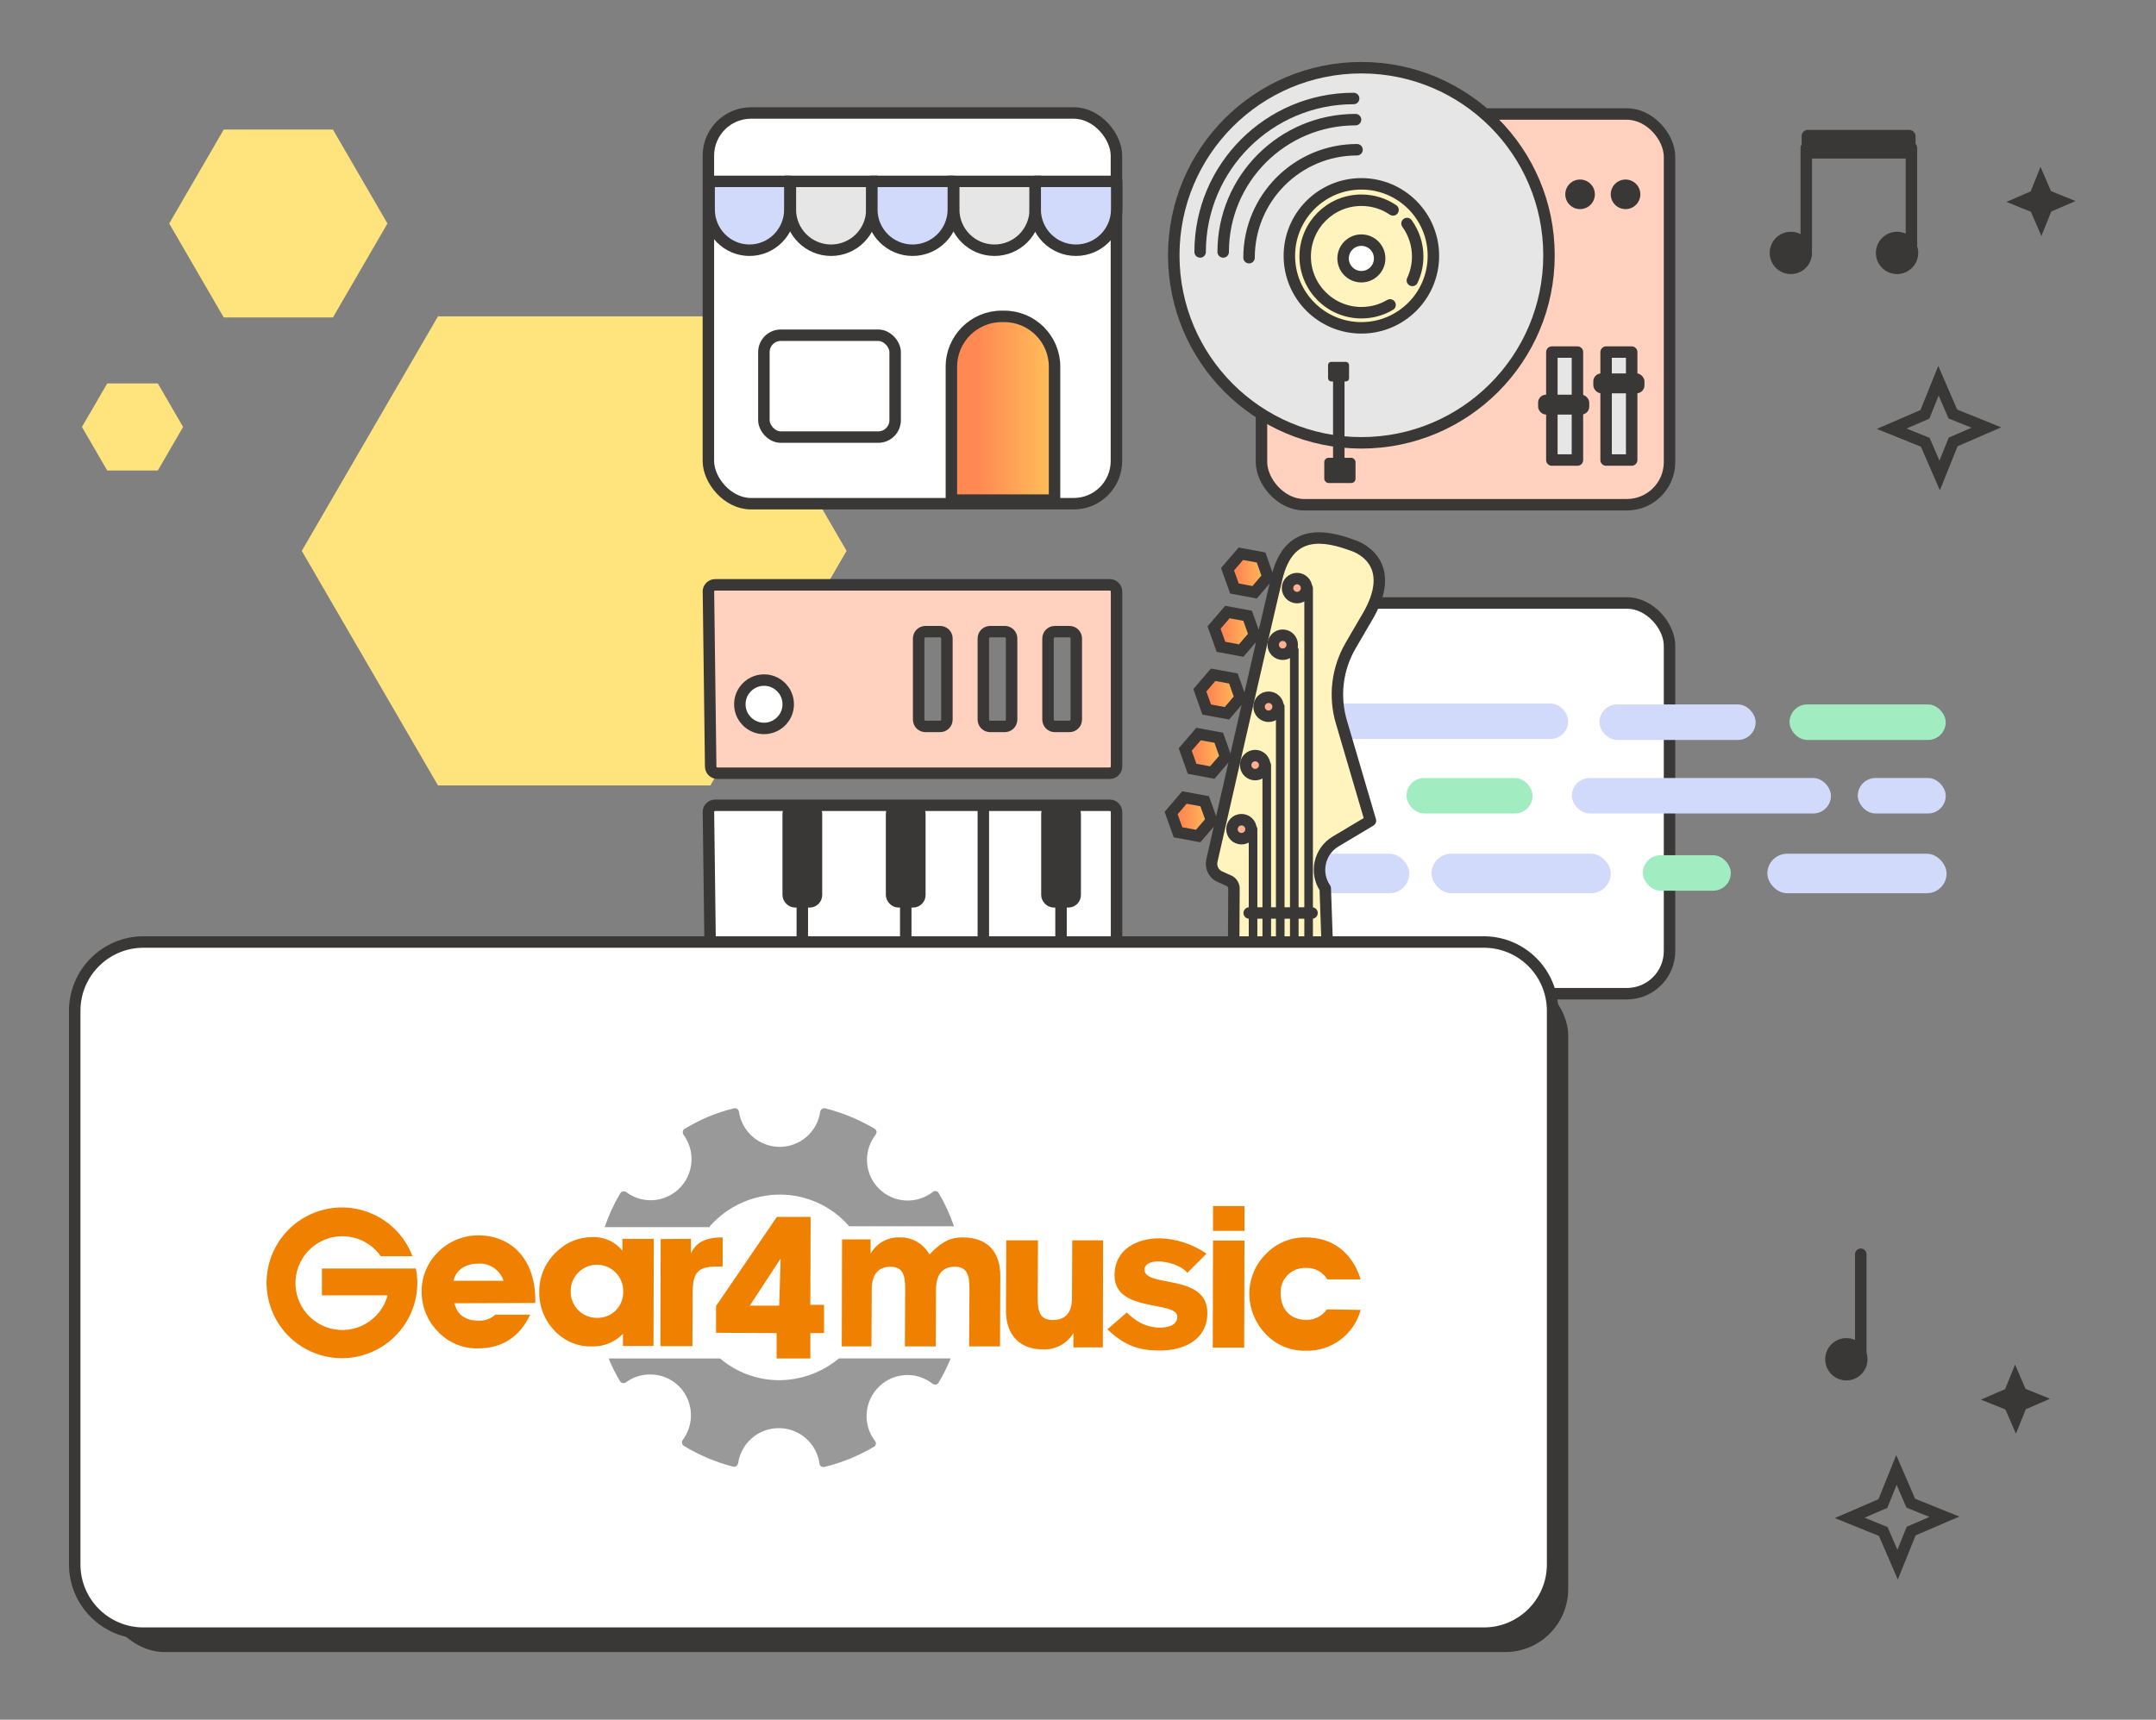<?xml version="1.0" encoding="UTF-8"?>
<svg xmlns="http://www.w3.org/2000/svg" xmlns:xlink="http://www.w3.org/1999/xlink" viewBox="0 0 376 300">
  <rect x="0" y="0" width="376" height="300" fill="#808080" stroke="none"/>
  <defs>
    <style>
      .cls-1, .cls-2 {
        fill: #3a3836;
      }

      .cls-1, .cls-3, .cls-4, .cls-5, .cls-6, .cls-7, .cls-8, .cls-9, .cls-10, .cls-11, .cls-12, .cls-13, .cls-14, .cls-15, .cls-16, .cls-17, .cls-18, .cls-19 {
        stroke: #3a3836;
      }

      .cls-1, .cls-3, .cls-4, .cls-5, .cls-6, .cls-7, .cls-8, .cls-9, .cls-10, .cls-11, .cls-12, .cls-13, .cls-15, .cls-16, .cls-17, .cls-18, .cls-19 {
        stroke-width: 2px;
      }

      .cls-1, .cls-6, .cls-7, .cls-8, .cls-9, .cls-10, .cls-11, .cls-14 {
        stroke-linecap: round;
        stroke-linejoin: round;
      }

      .cls-20, .cls-3, .cls-9, .cls-14 {
        fill: #fff;
      }

      .cls-21 {
        fill: #ffe47e;
      }

      .cls-22 {
        fill: #f08000;
      }

      .cls-23, .cls-6 {
        fill: #d1dafa;
      }

      .cls-24 {
        fill: #a2ecc2;
      }

      .cls-25 {
        fill: #9a999a;
      }

      .cls-3, .cls-4, .cls-5, .cls-12, .cls-13, .cls-15, .cls-16, .cls-17, .cls-18, .cls-19 {
        stroke-miterlimit: 10;
      }

      .cls-4, .cls-8 {
        fill: #e6e6e6;
      }

      .cls-5 {
        fill: #ffb091;
      }

      .cls-7 {
        fill: #fff4be;
      }

      .cls-10 {
        fill: #ffd1be;
      }

      .cls-11, .cls-12 {
        fill: none;
      }

      .cls-13 {
        fill: url(#linear-gradient);
      }

      .cls-14 {
        stroke-width: 1.5px;
      }

      .cls-15 {
        fill: url(#linear-gradient-6);
      }

      .cls-16 {
        fill: url(#linear-gradient-4);
      }

      .cls-17 {
        fill: url(#linear-gradient-3);
      }

      .cls-18 {
        fill: url(#linear-gradient-2);
      }

      .cls-19 {
        fill: url(#linear-gradient-5);
      }
    </style>
    <linearGradient id="linear-gradient" x1="204.24" y1="142.48" x2="211.29" y2="142.48" gradientTransform="matrix(1, 0, 0, 1, 0, 0)" gradientUnits="userSpaceOnUse">
      <stop offset="0" stop-color="#ff8853"/>
      <stop offset=".25" stop-color="#ff8853"/>
      <stop offset="1" stop-color="#ffc15a"/>
    </linearGradient>
    <linearGradient id="linear-gradient-2" x1="206.7" y1="131.41" x2="213.74" y2="131.41" xlink:href="#linear-gradient"/>
    <linearGradient id="linear-gradient-3" x1="209.25" y1="121.07" x2="216.3" y2="121.07" xlink:href="#linear-gradient"/>
    <linearGradient id="linear-gradient-4" x1="211.73" y1="110.13" x2="218.78" y2="110.13" xlink:href="#linear-gradient"/>
    <linearGradient id="linear-gradient-5" x1="214.08" y1="99.96" x2="221.12" y2="99.96" xlink:href="#linear-gradient"/>
    <linearGradient id="linear-gradient-6" x1="165.92" y1="71.21" x2="183.91" y2="71.21" xlink:href="#linear-gradient"/>
  </defs>
  <g id="Layer_1" data-name="Layer 1">
    <polygon class="cls-21" points="76.38 137.01 123.89 137.01 147.64 96.1 123.89 55.19 76.38 55.19 52.63 96.1 76.38 137.01"/>
    <polygon class="cls-21" points="39.02 55.38 58.06 55.38 67.57 38.99 58.06 22.6 39.02 22.6 29.51 38.99 39.02 55.38"/>
    <polygon class="cls-21" points="18.7 82.08 27.52 82.08 31.93 74.48 27.52 66.89 18.7 66.89 14.29 74.48 18.7 82.08"/>
    <rect class="cls-9" x="220" y="105.19" width="71.16" height="68.16" rx="7.44" ry="7.44"/>
    <g>
      <rect class="cls-23" x="323.99" y="135.71" width="15.34" height="6.19" rx="3.09" ry="3.09" transform="translate(663.32 277.62) rotate(180)"/>
      <rect class="cls-24" x="286.5" y="149.18" width="15.34" height="6.19" rx="3.09" ry="3.09" transform="translate(588.35 304.56) rotate(180)"/>
      <rect class="cls-23" x="274.13" y="135.71" width="45.18" height="6.19" rx="3.09" ry="3.09" transform="translate(593.44 277.62) rotate(180)"/>
      <rect class="cls-23" x="228.32" y="122.72" width="45.18" height="6.19" rx="3.09" ry="3.09" transform="translate(501.81 251.63) rotate(-180)"/>
      <rect class="cls-24" x="245.3" y="135.71" width="21.99" height="6.19" rx="3.09" ry="3.09" transform="translate(512.58 277.62) rotate(180)"/>
      <rect class="cls-24" x="312.09" y="122.88" width="27.24" height="6.19" rx="3.09" ry="3.09" transform="translate(651.42 251.96) rotate(-180)"/>
      <rect class="cls-23" x="278.94" y="122.88" width="27.24" height="6.19" rx="3.09" ry="3.09" transform="translate(585.12 251.96) rotate(180)"/>
      <rect class="cls-23" x="308.21" y="148.93" width="31.26" height="6.89" rx="3.45" ry="3.45" transform="translate(647.69 304.75) rotate(-180)"/>
      <rect class="cls-23" x="249.64" y="148.93" width="31.26" height="6.89" rx="3.45" ry="3.45" transform="translate(530.55 304.75) rotate(-180)"/>
      <rect class="cls-23" x="214.5" y="148.93" width="31.26" height="6.89" rx="3.45" ry="3.45" transform="translate(460.27 304.75) rotate(-180)"/>
    </g>
    <g>
      <path class="cls-7" d="M215.11,171.98l.09-16.97c0-.54-.29-1.04-.75-1.31l-1.93-.87c-.94-.55-1.41-1.64-1.17-2.7,0,0,9.25-40.67,11.34-49.36,2.09-8.68,8.41-7.42,13.3-5.6,0,0,8.06,2.4,2.76,11.95l-3.2,5.49c-2.35,4.03-2.94,8.85-1.62,13.32l5.07,17.24-6.08,3.63c-2.84,1.7-3.67,5.45-1.8,8.18h0l.59,16.89"/>
      <circle class="cls-5" cx="216.51" cy="144.65" r="1.66"/>
      <circle class="cls-5" cx="218.9" cy="133.47" r="1.66"/>
      <circle class="cls-5" cx="221.24" cy="123.29" r="1.66"/>
      <circle class="cls-5" cx="223.7" cy="112.47" r="1.66"/>
      <circle class="cls-5" cx="226.2" cy="102.59" r="1.66"/>
      <polygon class="cls-13" points="205.44 145.19 208.96 145.84 211.29 143.13 210.09 139.77 206.56 139.12 204.24 141.83 205.44 145.19"/>
      <polygon class="cls-18" points="207.9 134.11 211.42 134.77 213.74 132.06 212.55 128.7 209.02 128.05 206.7 130.75 207.9 134.11"/>
      <polygon class="cls-17" points="210.45 123.78 213.97 124.43 216.3 121.72 215.1 118.36 211.57 117.71 209.25 120.42 210.45 123.78"/>
      <polygon class="cls-16" points="212.93 112.83 216.45 113.49 218.78 110.78 217.58 107.42 214.05 106.77 211.73 109.47 212.93 112.83"/>
      <polygon class="cls-19" points="215.28 102.66 218.8 103.32 221.12 100.61 219.93 97.25 216.4 96.6 214.08 99.3 215.28 102.66"/>
      <line class="cls-9" x1="217.86" y1="159.27" x2="228.81" y2="159.27"/>
      <line class="cls-9" x1="217.86" y1="166.85" x2="228.81" y2="166.85"/>
      <line class="cls-9" x1="217.43" y1="175.52" x2="229.89" y2="175.52"/>
      <line class="cls-14" x1="218.53" y1="144.65" x2="218.53" y2="179.3"/>
      <line class="cls-14" x1="220.92" y1="133.47" x2="220.92" y2="179.76"/>
      <line class="cls-14" x1="223.27" y1="123.29" x2="223.27" y2="179.58"/>
      <line class="cls-14" x1="225.72" y1="113.39" x2="225.72" y2="180.13"/>
      <line class="cls-14" x1="228.22" y1="102.59" x2="228.22" y2="180.69"/>
    </g>
    <g>
      <circle class="cls-20" cx="133.35" cy="123.02" r="4.57"/>
      <g>
        <g>
          <path class="cls-3" d="M123.55,141.69l.39,30.49c0,.65,.54,1.17,1.19,1.17h68.4c.66,0,1.19-.53,1.19-1.19v-30.49c0-.66-.53-1.19-1.19-1.19H124.73c-.66,0-1.2,.54-1.19,1.2Z"/>
          <path class="cls-10" d="M123.55,103.23l.39,30.49c0,.65,.54,1.17,1.19,1.17h68.4c.66,0,1.19-.53,1.19-1.19v-30.49c0-.66-.53-1.19-1.19-1.19H124.73c-.66,0-1.2,.54-1.19,1.2Zm13.14,22.06c-1.71,2.38-5.19,2.38-6.89,0-1.03-1.44-1.03-3.43,0-4.87,1.71-2.38,5.19-2.38,6.89,0,1.03,1.44,1.03,3.43,0,4.87Zm27.26,1.43h-2.55c-.66,0-1.19-.53-1.19-1.19v-14.15c0-.66,.53-1.19,1.19-1.19h2.55c.66,0,1.19,.53,1.19,1.19v14.15c0,.66-.53,1.19-1.19,1.19Zm11.28,0h-2.55c-.66,0-1.19-.53-1.19-1.19v-14.15c0-.66,.53-1.19,1.19-1.19h2.55c.66,0,1.19,.53,1.19,1.19v14.15c0,.66-.53,1.19-1.19,1.19Zm11.28,0h-2.55c-.66,0-1.19-.53-1.19-1.19v-14.15c0-.66,.53-1.19,1.19-1.19h2.55c.66,0,1.19,.53,1.19,1.19v14.15c0,.66-.53,1.19-1.19,1.19Z"/>
        </g>
        <rect class="cls-1" x="182.58" y="140.79" width="4.93" height="16.53" rx="1.19" ry="1.19"/>
        <rect class="cls-1" x="155.49" y="140.79" width="4.93" height="16.53" rx="1.19" ry="1.19"/>
        <rect class="cls-1" x="137.46" y="140.79" width="4.93" height="16.53" rx="1.19" ry="1.19"/>
        <line class="cls-11" x1="171.49" y1="141.43" x2="171.49" y2="167.52"/>
      </g>
    </g>
    <g>
      <line class="cls-1" x1="324.51" y1="218.8" x2="324.51" y2="236.17"/>
      <circle class="cls-1" cx="322" cy="237.12" r="2.69"/>
    </g>
    <g>
      <rect class="cls-9" x="123.54" y="19.71" width="71.16" height="68.16" rx="7.44" ry="7.44"/>
      <path class="cls-6" d="M123.67,36.54c0,3.92,3.15,7.11,7.04,7.11s7.04-3.18,7.04-7.11v-4.9h-14.08v4.94"/>
      <path class="cls-4" d="M137.83,36.54c0,3.92,3.18,7.11,7.11,7.11s7.11-3.18,7.11-7.11v-4.9h-14.21v4.94"/>
      <path class="cls-6" d="M152.04,36.54c0,3.92,3.18,7.11,7.11,7.11s7.11-3.18,7.11-7.11v-4.9h-14.21v4.94"/>
      <path class="cls-4" d="M166.32,36.54c0,3.92,3.18,7.11,7.11,7.11s7.11-3.18,7.11-7.11v-4.9h-14.21v4.94"/>
      <path class="cls-6" d="M180.53,36.54c0,3.92,3.18,7.11,7.11,7.11s7.11-3.18,7.11-7.11v-4.9h-14.21v4.94"/>
      <path class="cls-15" d="M174.7,55.19h.43c4.85,0,8.78,3.93,8.78,8.78v23.27h-17.99v-23.27c0-4.85,3.93-8.78,8.78-8.78Z"/>
      <rect class="cls-9" x="133.22" y="58.48" width="22.89" height="17.77" rx="2.95" ry="2.95"/>
    </g>
    <line class="cls-11" x1="139.92" y1="158.36" x2="139.92" y2="167.52"/>
    <line class="cls-11" x1="157.96" y1="158.36" x2="157.96" y2="167.52"/>
    <line class="cls-11" x1="185.04" y1="158.36" x2="185.04" y2="167.52"/>
    <g>
      <rect class="cls-10" x="220" y="19.89" width="71.16" height="68.16" rx="7.44" ry="7.44"/>
      <circle class="cls-8" cx="237.42" cy="44.53" r="32.72"/>
      <circle class="cls-7" cx="237.42" cy="44.63" r="12.56"/>
      <g>
        <path class="cls-11" d="M245.38,38.99c1.17,1.62,1.86,3.6,1.86,5.75,0,1.49-.33,2.91-.93,4.18"/>
        <path class="cls-11" d="M242.42,53.19c-1.46,.87-3.17,1.36-4.99,1.36-5.42,0-9.81-4.39-9.81-9.81s4.39-9.81,9.81-9.81c2.04,0,3.94,.62,5.51,1.69"/>
      </g>
      <circle class="cls-9" cx="237.42" cy="45.08" r="3.19"/>
      <path class="cls-11" d="M217.83,44.95c0-10.4,8.43-18.83,18.83-18.83"/>
      <path class="cls-11" d="M213.32,43.95c0-12.75,10.33-23.08,23.08-23.08"/>
      <path class="cls-11" d="M209.3,43.95c0-14.78,11.99-26.77,26.77-26.77"/>
      <rect class="cls-8" x="270.64" y="61.42" width="4.46" height="18.83"/>
      <rect class="cls-8" x="280.1" y="61.42" width="4.46" height="18.83"/>
      <rect class="cls-2" x="268.24" y="68.85" width="8.92" height="3.47" rx="1.38" ry="1.38"/>
      <rect class="cls-2" x="277.87" y="65.14" width="8.92" height="3.47" rx="1.38" ry="1.38"/>
      <circle class="cls-2" cx="275.56" cy="33.9" r="2.58"/>
      <circle class="cls-2" cx="283.49" cy="33.9" r="2.58"/>
      <rect class="cls-2" x="230.95" y="79.86" width="5.45" height="4.4" rx=".75" ry=".75"/>
      <rect class="cls-2" x="231.61" y="63.13" width="3.66" height="3.41" rx=".54" ry=".54"/>
      <line class="cls-12" x1="233.48" y1="80.25" x2="233.48" y2="66.16"/>
    </g>
    <polygon class="cls-12" points="340.57 72.22 346.42 74.58 340.63 77.09 338.27 82.94 335.76 77.15 329.9 74.79 335.7 72.28 338.06 66.42 340.57 72.22"/>
    <polygon class="cls-2" points="357.69 33.34 361.97 35.07 357.73 36.9 356.01 41.17 354.18 36.94 349.91 35.22 354.14 33.39 355.86 29.11 357.69 33.34"/>
    <polygon class="cls-12" points="333.24 262.23 339.1 264.59 333.3 267.09 330.94 272.95 328.43 267.16 322.58 264.79 328.37 262.29 330.73 256.43 333.24 262.23"/>
    <polygon class="cls-2" points="353.25 242.28 357.52 244.01 353.29 245.84 351.57 250.11 349.74 245.88 345.46 244.16 349.69 242.33 351.42 238.05 353.25 242.28"/>
    <g>
      <rect class="cls-2" x="314.2" y="22.66" width="19.87" height="4.99" rx="1.08" ry="1.08"/>
      <line class="cls-11" x1="315.01" y1="25.8" x2="315.01" y2="43.17"/>
      <line class="cls-11" x1="333.35" y1="25.8" x2="333.35" y2="43.17"/>
      <circle class="cls-1" cx="312.32" cy="44.12" r="2.69"/>
      <circle class="cls-1" cx="330.84" cy="44.12" r="2.69"/>
    </g>
    <g>
      <rect class="cls-2" x="17.76" y="169.63" width="255.73" height="118.57" rx="11" ry="11"/>
      <g>
        <rect class="cls-20" x="13.03" y="164.33" width="257.73" height="120.57" rx="12" ry="12"/>
        <path class="cls-2" d="M258.77,165.33c6.08,0,11,4.92,11,11v96.57c0,6.08-4.92,11-11,11H25.03c-6.08,0-11-4.92-11-11v-96.57c0-6.08,4.92-11,11-11h233.73m0-2H25.03c-7.17,0-13,5.83-13,13v96.57c0,7.17,5.83,13,13,13h233.73c7.17,0,13-5.83,13-13v-96.57c0-7.17-5.83-13-13-13h0Z"/>
      </g>
      <g>
        <path class="cls-25" d="M146.3,236.98c-2.92,2.43-6.61,3.77-10.41,3.79-3.78,0-7.43-1.35-10.31-3.79h-19.43c.55,1.38,1.22,2.71,1.99,3.98,.09,.17,.26,.28,.45,.3,.19,.05,.39,0,.55-.1,1.24-.92,2.74-1.41,4.28-1.39,1.89,0,3.7,.75,5.03,2.09,2.49,2.54,2.74,6.53,.6,9.36-.11,.16-.14,.36-.1,.55,.04,.18,.15,.34,.3,.45,2.68,1.63,5.58,2.85,8.62,3.64,.19,.05,.39,0,.55-.1,.14-.12,.25-.27,.3-.45,.54-3.92,4.16-6.65,8.08-6.11,3.19,.44,5.69,2.96,6.12,6.16,.02,.19,.13,.36,.3,.45,.11,.08,.26,.12,.4,.1h.15c3.05-.75,5.97-1.94,8.67-3.54,.17-.09,.28-.26,.3-.45,.05-.2,0-.41-.15-.55-2.4-3.15-1.78-7.65,1.37-10.05,1.24-.94,2.75-1.45,4.31-1.46,1.59,0,3.14,.55,4.38,1.54,.16,.1,.35,.15,.55,.15,.18-.04,.34-.15,.45-.3,.83-1.37,1.55-2.8,2.14-4.28h-19.48Zm-22.51-23.06c3.09-3.51,7.53-5.52,12.2-5.53,4.65,0,9.06,2.01,12.1,5.53h18.28c-.69-2.03-1.59-3.98-2.69-5.83-.09-.17-.26-.28-.45-.3-.2-.05-.41,0-.55,.15-1.26,.96-2.8,1.49-4.38,1.49-3.93,0-7.11-3.19-7.1-7.11,0-1.59,.54-3.14,1.52-4.39,.1-.16,.15-.35,.15-.55-.04-.18-.15-.34-.3-.45-2.7-1.61-5.62-2.82-8.67-3.59-.19-.05-.39,0-.55,.1-.14,.12-.25,.27-.3,.45-.49,3.55-3.53,6.2-7.12,6.18-3.56-.04-6.56-2.66-7.07-6.18-.04-.18-.15-.34-.3-.45-.16-.11-.36-.14-.55-.1-3.04,.74-5.95,1.95-8.62,3.59-.17,.09-.28,.26-.3,.45-.05,.19,0,.39,.1,.55,2.36,3.18,1.7,7.68-1.48,10.04-1.23,.91-2.72,1.41-4.24,1.41-1.55,0-3.05-.51-4.28-1.44-.16-.11-.36-.14-.55-.1-.18,.04-.34,.15-.45,.3-1.12,1.87-2.04,3.86-2.74,5.93h18.33v-.15Z"/>
        <path class="cls-22" d="M135.44,236.98v-4.43l-10.56-.05v-4.68l10.61-15.54h5.88l-.05,15.34h2.39v4.93h-2.39v4.43h-5.88Zm.7-17.43l-5.38,8.22h5.13l.25-8.22Zm10.66,15.34l.05-18.68h4.98v2.49c1.03-1.83,2.99-2.92,5.08-2.84,2.15-.06,4.15,1.1,5.18,2.99,1.94-2.04,3.44-2.99,5.78-2.99,4.23,0,6.58,2.39,6.58,6.72l-.05,12.3h-5.38l.05-10.11c0-2.59-.55-3.79-2.59-3.79s-3.19,1.3-3.24,3.79l-.05,10.11h-5.38l.05-10.11c0-2.59-.55-3.79-2.59-3.79s-3.19,1.3-3.24,3.79l-.05,10.11h-5.18Zm45.58-18.53l-.05,18.68h-5.13v-2.49c-1.12,1.88-3.2,2.97-5.38,2.84-3.89,0-6.38-2.44-6.38-6.72l.05-12.3h5.53l-.05,10.11c0,2.59,.55,3.79,2.69,3.79s3.29-1.3,3.29-3.79l.05-10.11h5.38Zm14.69,5.68c-1.1-1.3-3.39-1.99-5.13-1.99-1.34,0-2.34,.5-2.34,1.44,0,3.19,10.96,.6,10.96,7.52,0,4.88-4.33,6.62-8.37,6.58-4.03,0-6.33-1.15-9.07-3.69l3.39-2.94c1.64,1.59,3.39,2.64,5.83,2.64,.9,0,2.94-.2,2.99-1.89,0-2.89-10.96-.65-10.96-7.22,0-4.68,4.08-6.48,7.87-6.48,2.93,.08,5.76,1.02,8.17,2.69l-3.34,3.34h0Zm4.48-7.32v-4.33h5.48v4.33h-5.48Zm-.05,20.37l.05-18.68h5.48l-.05,18.68h-5.48Zm25.8-6.58c-1.17,4.31-5.15,7.26-9.61,7.12-2.69,.06-5.27-1.05-7.07-3.04-1.77-1.89-2.75-4.39-2.74-6.97,.02-2.58,1.06-5.05,2.89-6.87,1.81-1.88,4.32-2.93,6.92-2.89,4.68,0,8.12,2.59,9.61,7.32h-5.83c-.8-1.34-2.28-2.11-3.84-1.99-2.32-.05-4.24,1.79-4.29,4.11,0,.11,0,.22,0,.32,0,2.84,1.79,4.63,4.43,4.63,1.45,.04,2.81-.65,3.64-1.84l5.88,.1h0Z"/>
        <path class="cls-22" d="M108.64,232.69c-1.45,1.48-3.46,2.28-5.53,2.19-2.15,.04-4.23-.75-5.83-2.19-2.11-1.86-3.29-4.56-3.24-7.37-.02-2.65,1.09-5.18,3.04-6.97,1.65-1.64,3.9-2.56,6.23-2.54,2.03-.1,3.98,.79,5.23,2.39v-2.09h5.48l-.05,18.68h-5.33v-2.09Zm-4.33-2.79c2.46-.04,4.42-2.07,4.38-4.53h0c.08-2.54-1.9-4.65-4.43-4.74-2.53-.08-4.65,1.9-4.73,4.43,0,.07,0,.13,0,.2-.05,2.51,1.93,4.58,4.44,4.64,.11,0,.23,0,.34,0Zm-10.96-2.59v-.55c0-6.97-4.03-11.26-10.01-11.26-2.6,.03-5.08,1.06-6.92,2.89-1.85,1.81-2.89,4.29-2.89,6.87-.02,2.58,.96,5.06,2.74,6.92,1.81,1.99,4.39,3.1,7.07,3.04,4.18,0,7.27-1.94,9.12-5.88h-6.08c-.77,.7-1.79,1.08-2.84,1.05-2.39,0-3.84-1.05-4.28-3.04l14.1-.05Zm-9.96-6.87c1.99-.14,3.81,1.1,4.43,2.99h-8.72c.35-1.79,1.99-2.99,4.28-2.99Zm-10.86,.85h-16.39v4.68h11.46c-1.18,4.36-5.67,6.94-10.03,5.76-4.36-1.18-6.94-5.67-5.76-10.03,1.18-4.36,5.67-6.94,10.03-5.76,1.85,.5,3.47,1.63,4.56,3.2h5.53c-2.56-6.79-10.15-10.22-16.94-7.65-6.79,2.56-10.22,10.15-7.65,16.94,2.56,6.79,10.15,10.22,16.94,7.65,5.08-1.92,8.46-6.77,8.5-12.2,0-.87-.09-1.74-.25-2.59Zm47.97-5.18v2.54c.9-1.89,2.44-2.79,5.53-2.79v5.08h-1c-3.49,0-4.23,1.2-4.23,4.63l-.05,9.26h-5.58l.05-18.68,5.28-.05h0Z"/>
      </g>
    </g>
  </g>
  <g id="Layer_2" data-name="Layer 2"/>
</svg>